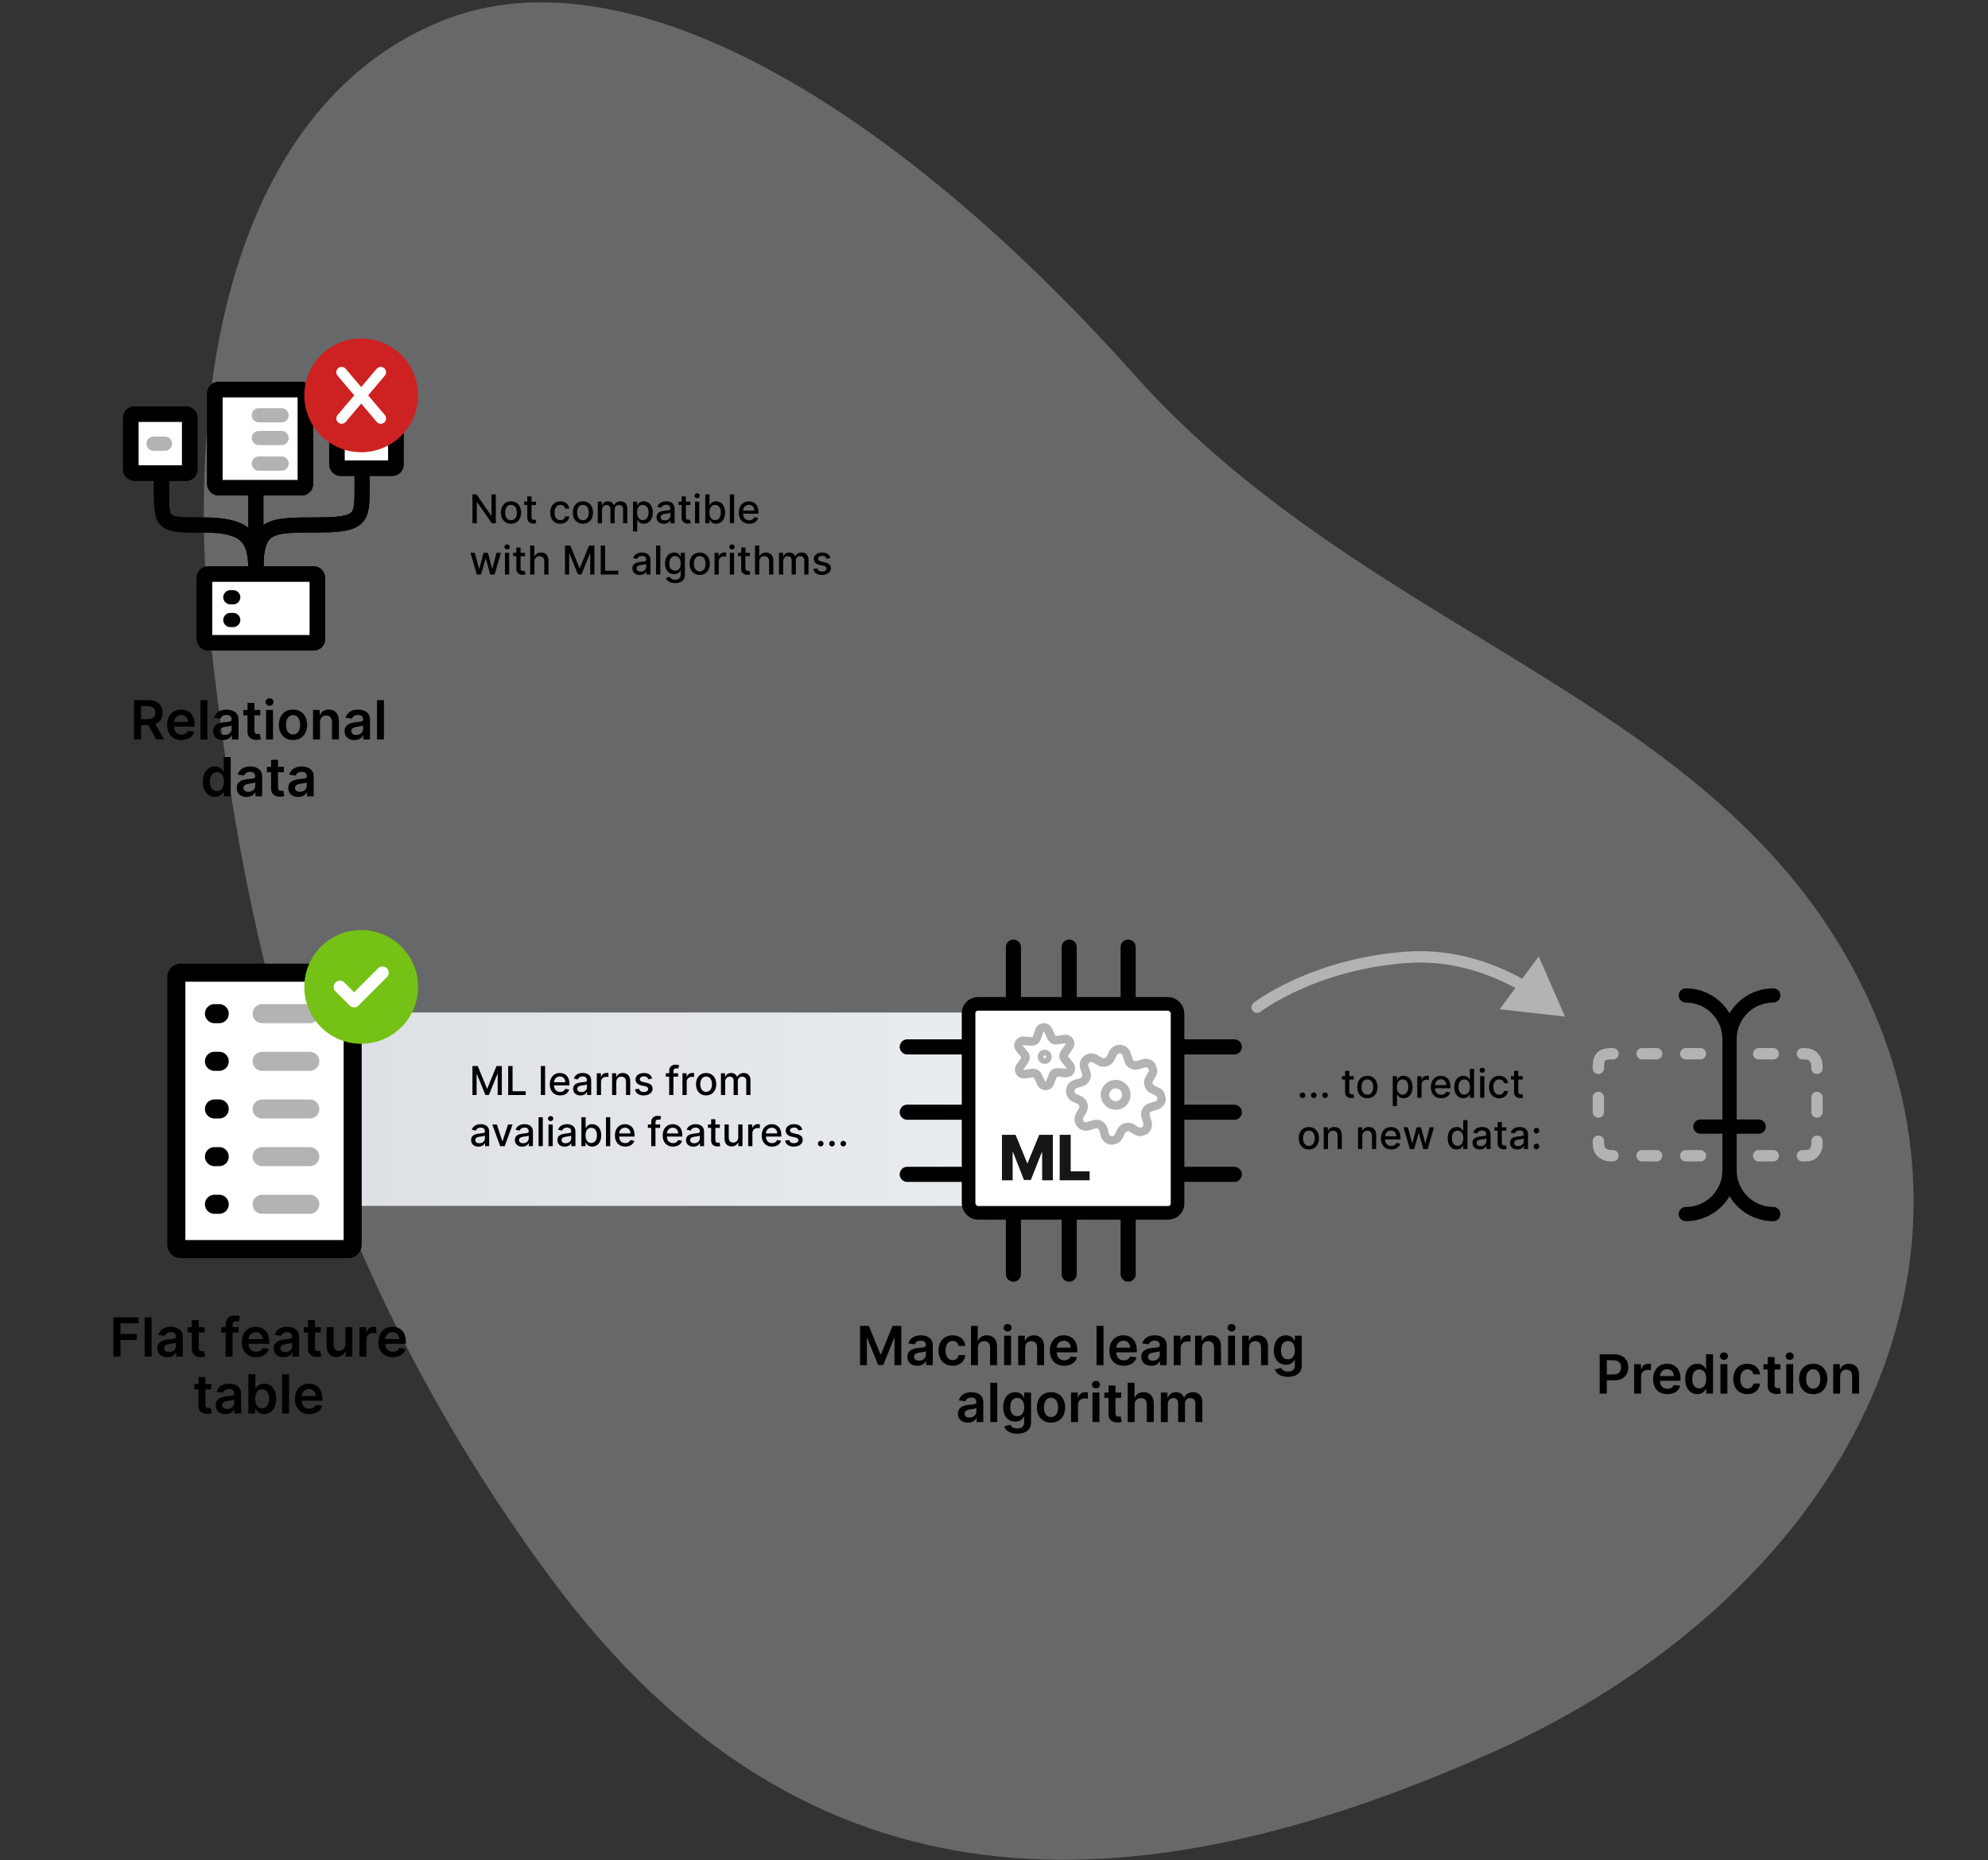 <svg width="699" height="654" viewBox="0 0 699 654" fill="none" xmlns="http://www.w3.org/2000/svg">
<rect x="0" y="0" width="699" height="654" fill="#333333" stroke="none"/>
<path d="M523.367 616.755C646.998 562.023 705.3 448.451 654.521 346.279C603.742 244.107 481.667 224.522 398.747 131.656C315.827 38.791 221.804 -19.069 155.82 7.174C89.836 33.417 61.668 119.013 74.812 231.982C84.216 312.808 103.49 433.329 193.889 555.202C284.289 677.075 399.735 671.486 523.367 616.755Z" fill="#E8EBF0" fill-opacity="0.29"/>
<rect x="83" y="356" width="276" height="68" fill="#E8EBF0"/>
<rect x="83" y="356" width="276" height="68" fill="url(#paint0_linear)" fill-opacity="0.05"/>
<path d="M39.853 476.999H42.356V471.129H48.098V469.031H42.356V465.279H48.705V463.181H39.853V476.999ZM53.321 463.181H50.878V476.999H53.321V463.181ZM58.814 477.208C60.44 477.208 61.412 476.446 61.857 475.575H61.938V476.999H64.286V470.063C64.286 467.324 62.053 466.5 60.076 466.5C57.897 466.5 56.224 467.472 55.684 469.361L57.964 469.685C58.207 468.977 58.895 468.369 60.09 468.369C61.223 468.369 61.844 468.95 61.844 469.968V470.009C61.844 470.711 61.108 470.744 59.28 470.94C57.269 471.156 55.346 471.756 55.346 474.091C55.346 476.129 56.837 477.208 58.814 477.208ZM59.449 475.413C58.43 475.413 57.701 474.948 57.701 474.051C57.701 473.113 58.517 472.721 59.611 472.566C60.252 472.478 61.533 472.316 61.851 472.06V473.281C61.851 474.435 60.919 475.413 59.449 475.413ZM71.917 466.635H69.873V464.152H67.43V466.635H65.96V468.525H67.43V474.287C67.417 476.237 68.834 477.195 70.669 477.141C71.364 477.12 71.843 476.986 72.106 476.898L71.695 474.988C71.56 475.022 71.283 475.083 70.98 475.083C70.365 475.083 69.873 474.867 69.873 473.882V468.525H71.917V466.635ZM83.922 466.635H81.77V465.819C81.77 465.009 82.107 464.557 83.018 464.557C83.403 464.557 83.727 464.645 83.929 464.706L84.421 462.816C84.104 462.709 83.409 462.533 82.566 462.533C80.765 462.533 79.327 463.565 79.327 465.657V466.635H77.796V468.525H79.327V476.999H81.77V468.525H83.922V466.635ZM90.034 477.201C92.449 477.201 94.109 476.021 94.541 474.219L92.26 473.963C91.929 474.84 91.12 475.299 90.067 475.299C88.488 475.299 87.443 474.26 87.422 472.485H94.642V471.736C94.642 468.1 92.456 466.5 89.905 466.5C86.936 466.5 85 468.68 85 471.878C85 475.13 86.909 477.201 90.034 477.201ZM87.429 470.839C87.503 469.516 88.482 468.403 89.939 468.403C91.342 468.403 92.287 469.429 92.3 470.839H87.429ZM99.69 477.208C101.316 477.208 102.288 476.446 102.733 475.575H102.814V476.999H105.162V470.063C105.162 467.324 102.929 466.5 100.952 466.5C98.773 466.5 97.099 467.472 96.56 469.361L98.84 469.685C99.083 468.977 99.771 468.369 100.966 468.369C102.099 468.369 102.72 468.95 102.72 469.968V470.009C102.72 470.711 101.984 470.744 100.156 470.94C98.145 471.156 96.222 471.756 96.222 474.091C96.222 476.129 97.713 477.208 99.69 477.208ZM100.325 475.413C99.306 475.413 98.577 474.948 98.577 474.051C98.577 473.113 99.394 472.721 100.487 472.566C101.127 472.478 102.409 472.316 102.727 472.06V473.281C102.727 474.435 101.795 475.413 100.325 475.413ZM112.793 466.635H110.749V464.152H108.306V466.635H106.836V468.525H108.306V474.287C108.293 476.237 109.71 477.195 111.545 477.141C112.24 477.12 112.719 476.986 112.982 476.898L112.571 474.988C112.436 475.022 112.159 475.083 111.855 475.083C111.241 475.083 110.749 474.867 110.749 473.882V468.525H112.793V466.635ZM121.441 472.64C121.441 474.219 120.315 475.002 119.235 475.002C118.061 475.002 117.278 474.172 117.278 472.856V466.635H114.836V473.234C114.836 475.724 116.253 477.134 118.291 477.134C119.842 477.134 120.935 476.318 121.408 475.157H121.516V476.999H123.884V466.635H121.441V472.64ZM126.396 476.999H128.838V470.906C128.838 469.591 129.83 468.66 131.173 468.66C131.584 468.66 132.097 468.734 132.306 468.801V466.554C132.083 466.514 131.699 466.487 131.429 466.487C130.241 466.487 129.25 467.162 128.872 468.363H128.764V466.635H126.396V476.999ZM138.09 477.201C140.506 477.201 142.165 476.021 142.597 474.219L140.317 473.963C139.986 474.84 139.176 475.299 138.124 475.299C136.545 475.299 135.499 474.26 135.479 472.485H142.698V471.736C142.698 468.1 140.512 466.5 137.962 466.5C134.993 466.5 133.057 468.68 133.057 471.878C133.057 475.13 134.966 477.201 138.09 477.201ZM135.486 470.839C135.56 469.516 136.538 468.403 137.996 468.403C139.399 468.403 140.344 469.429 140.357 470.839H135.486ZM74.274 486.635H72.229V484.152H69.787V486.635H68.316V488.525H69.787V494.287C69.773 496.237 71.19 497.195 73.026 497.141C73.721 497.12 74.2 496.986 74.463 496.898L74.051 494.988C73.916 495.022 73.64 495.083 73.336 495.083C72.722 495.083 72.229 494.867 72.229 493.882V488.525H74.274V486.635ZM79.299 497.208C80.925 497.208 81.896 496.446 82.342 495.575H82.423V496.999H84.771V490.063C84.771 487.324 82.537 486.5 80.561 486.5C78.381 486.5 76.708 487.472 76.168 489.361L78.449 489.685C78.692 488.977 79.38 488.369 80.574 488.369C81.707 488.369 82.328 488.95 82.328 489.968V490.009C82.328 490.711 81.593 490.744 79.764 490.94C77.754 491.156 75.831 491.756 75.831 494.091C75.831 496.129 77.322 497.208 79.299 497.208ZM79.933 495.413C78.914 495.413 78.186 494.948 78.186 494.051C78.186 493.113 79.002 492.721 80.095 492.566C80.736 492.478 82.018 492.316 82.335 492.06V493.281C82.335 494.435 81.404 495.413 79.933 495.413ZM87.335 496.999H89.737V495.366H89.878C90.263 496.122 91.066 497.181 92.847 497.181C95.29 497.181 97.118 495.245 97.118 491.831C97.118 488.376 95.236 486.5 92.84 486.5C91.012 486.5 90.249 487.6 89.878 488.349H89.777V483.181H87.335V496.999ZM89.73 491.817C89.73 489.807 90.594 488.504 92.166 488.504C93.792 488.504 94.628 489.888 94.628 491.817C94.628 493.76 93.778 495.177 92.166 495.177C90.607 495.177 89.73 493.828 89.73 491.817ZM101.637 483.181H99.194V496.999H101.637V483.181ZM108.737 497.201C111.152 497.201 112.812 496.021 113.244 494.219L110.963 493.963C110.633 494.84 109.823 495.299 108.77 495.299C107.191 495.299 106.146 494.26 106.125 492.485H113.345V491.736C113.345 488.1 111.159 486.5 108.608 486.5C105.64 486.5 103.703 488.68 103.703 491.878C103.703 495.13 105.613 497.201 108.737 497.201ZM106.132 490.839C106.206 489.516 107.185 488.403 108.642 488.403C110.046 488.403 110.99 489.429 111.004 490.839H106.132Z" fill="black"/>
<path d="M302.413 466.182V480H304.815V470.487H304.943L308.762 479.96H310.557L314.375 470.507H314.504V480H316.906V466.182H313.842L309.74 476.195H309.578L305.476 466.182H302.413ZM322.506 480.209C324.132 480.209 325.103 479.447 325.549 478.576H325.63V480H327.978V473.064C327.978 470.325 325.744 469.501 323.767 469.501C321.588 469.501 319.915 470.473 319.375 472.362L321.656 472.686C321.899 471.978 322.587 471.37 323.781 471.37C324.915 471.37 325.535 471.951 325.535 472.969V473.01C325.535 473.712 324.8 473.745 322.971 473.941C320.961 474.157 319.038 474.757 319.038 477.092C319.038 479.13 320.529 480.209 322.506 480.209ZM323.14 478.414C322.121 478.414 321.392 477.949 321.392 477.051C321.392 476.114 322.209 475.722 323.302 475.567C323.943 475.479 325.225 475.317 325.542 475.061V476.282C325.542 477.436 324.611 478.414 323.14 478.414ZM334.954 480.202C337.559 480.202 339.218 478.657 339.394 476.458H337.059C336.85 477.571 336.047 478.212 334.975 478.212C333.45 478.212 332.465 476.937 332.465 474.818C332.465 472.727 333.47 471.472 334.975 471.472C336.149 471.472 336.87 472.227 337.059 473.226H339.394C339.225 470.979 337.471 469.501 334.941 469.501C331.905 469.501 329.988 471.694 329.988 474.859C329.988 477.996 331.857 480.202 334.954 480.202ZM343.842 473.928C343.842 472.43 344.773 471.566 346.082 471.566C347.364 471.566 348.12 472.382 348.12 473.779V480H350.562V473.401C350.562 470.898 349.145 469.501 346.993 469.501C345.401 469.501 344.388 470.223 343.909 471.397H343.788V466.182H341.4V480H343.842V473.928ZM353.052 480H355.494V469.636H353.052V480ZM354.28 468.165C355.056 468.165 355.69 467.572 355.69 466.843C355.69 466.108 355.056 465.514 354.28 465.514C353.497 465.514 352.863 466.108 352.863 466.843C352.863 467.572 353.497 468.165 354.28 468.165ZM360.448 473.928C360.448 472.43 361.353 471.566 362.641 471.566C363.903 471.566 364.659 472.396 364.659 473.779V480H367.101V473.401C367.108 470.918 365.691 469.501 363.552 469.501C362 469.501 360.934 470.244 360.462 471.397H360.34V469.636H358.006V480H360.448V473.928ZM374.172 480.202C376.588 480.202 378.247 479.022 378.679 477.22L376.399 476.964C376.068 477.841 375.258 478.3 374.206 478.3C372.627 478.3 371.581 477.261 371.561 475.486H378.78V474.737C378.78 471.1 376.594 469.501 374.044 469.501C371.075 469.501 369.139 471.681 369.139 474.879C369.139 478.131 371.048 480.202 374.172 480.202ZM371.568 473.84C371.642 472.517 372.62 471.404 374.078 471.404C375.481 471.404 376.426 472.43 376.439 473.84H371.568ZM388.002 466.182H385.56V480H388.002V466.182ZM395.102 480.202C397.517 480.202 399.177 479.022 399.609 477.22L397.328 476.964C396.998 477.841 396.188 478.3 395.136 478.3C393.557 478.3 392.511 477.261 392.491 475.486H399.71V474.737C399.71 471.1 397.524 469.501 394.974 469.501C392.005 469.501 390.068 471.681 390.068 474.879C390.068 478.131 391.978 480.202 395.102 480.202ZM392.497 473.84C392.572 472.517 393.55 471.404 395.007 471.404C396.411 471.404 397.355 472.43 397.369 473.84H392.497ZM404.759 480.209C406.385 480.209 407.356 479.447 407.802 478.576H407.883V480H410.231V473.064C410.231 470.325 407.997 469.501 406.02 469.501C403.841 469.501 402.168 470.473 401.628 472.362L403.909 472.686C404.151 471.978 404.84 471.37 406.034 471.37C407.167 471.37 407.788 471.951 407.788 472.969V473.01C407.788 473.712 407.053 473.745 405.224 473.941C403.214 474.157 401.291 474.757 401.291 477.092C401.291 479.13 402.782 480.209 404.759 480.209ZM405.393 478.414C404.374 478.414 403.645 477.949 403.645 477.051C403.645 476.114 404.462 475.722 405.555 475.567C406.196 475.479 407.478 475.317 407.795 475.061V476.282C407.795 477.436 406.864 478.414 405.393 478.414ZM412.687 480H415.129V473.907C415.129 472.592 416.121 471.661 417.464 471.661C417.875 471.661 418.388 471.735 418.597 471.802V469.555C418.374 469.515 417.99 469.488 417.72 469.488C416.532 469.488 415.541 470.163 415.163 471.364H415.055V469.636H412.687V480ZM422.662 473.928C422.662 472.43 423.566 471.566 424.855 471.566C426.117 471.566 426.873 472.396 426.873 473.779V480H429.315V473.401C429.322 470.918 427.905 469.501 425.766 469.501C424.214 469.501 423.148 470.244 422.676 471.397H422.554V469.636H420.22V480H422.662V473.928ZM431.798 480H434.24V469.636H431.798V480ZM433.026 468.165C433.802 468.165 434.436 467.572 434.436 466.843C434.436 466.108 433.802 465.514 433.026 465.514C432.243 465.514 431.609 466.108 431.609 466.843C431.609 467.572 432.243 468.165 433.026 468.165ZM439.195 473.928C439.195 472.43 440.099 471.566 441.387 471.566C442.649 471.566 443.405 472.396 443.405 473.779V480H445.847V473.401C445.854 470.918 444.437 469.501 442.298 469.501C440.746 469.501 439.68 470.244 439.208 471.397H439.087V469.636H436.752V480H439.195V473.928ZM452.837 484.102C455.637 484.102 457.702 482.82 457.702 480.169V469.636H455.293V471.35H455.158C454.787 470.601 454.011 469.501 452.183 469.501C449.788 469.501 447.905 471.377 447.905 474.784C447.905 478.165 449.788 479.852 452.176 479.852C453.951 479.852 454.78 478.9 455.158 478.138H455.28V480.101C455.28 481.626 454.268 482.254 452.878 482.254C451.407 482.254 450.759 481.559 450.462 480.951L448.263 481.484C448.708 482.935 450.199 484.102 452.837 484.102ZM452.858 477.935C451.245 477.935 450.395 476.68 450.395 474.771C450.395 472.888 451.231 471.505 452.858 471.505C454.43 471.505 455.293 472.808 455.293 474.771C455.293 476.748 454.416 477.935 452.858 477.935ZM340.272 500.209C341.898 500.209 342.87 499.447 343.315 498.576H343.396V500H345.744V493.064C345.744 490.325 343.511 489.501 341.534 489.501C339.354 489.501 337.681 490.473 337.141 492.362L339.422 492.686C339.665 491.978 340.353 491.37 341.547 491.37C342.681 491.37 343.301 491.951 343.301 492.969V493.01C343.301 493.712 342.566 493.745 340.737 493.941C338.727 494.157 336.804 494.757 336.804 497.092C336.804 499.13 338.295 500.209 340.272 500.209ZM340.906 498.414C339.887 498.414 339.159 497.949 339.159 497.051C339.159 496.114 339.975 495.722 341.068 495.567C341.709 495.479 342.991 495.317 343.308 495.061V496.282C343.308 497.436 342.377 498.414 340.906 498.414ZM350.642 486.182H348.2V500H350.642V486.182ZM357.661 504.102C360.461 504.102 362.526 502.82 362.526 500.169V489.636H360.117V491.35H359.982C359.611 490.601 358.835 489.501 357.007 489.501C354.611 489.501 352.729 491.377 352.729 494.784C352.729 498.165 354.611 499.852 357 499.852C358.774 499.852 359.604 498.9 359.982 498.138H360.103V500.101C360.103 501.626 359.091 502.254 357.701 502.254C356.231 502.254 355.583 501.559 355.286 500.951L353.086 501.484C353.532 502.935 355.023 504.102 357.661 504.102ZM357.681 497.935C356.069 497.935 355.219 496.68 355.219 494.771C355.219 492.888 356.055 491.505 357.681 491.505C359.253 491.505 360.117 492.808 360.117 494.771C360.117 496.748 359.24 497.935 357.681 497.935ZM369.549 500.202C372.586 500.202 374.515 498.064 374.515 494.859C374.515 491.647 372.586 489.501 369.549 489.501C366.513 489.501 364.584 491.647 364.584 494.859C364.584 498.064 366.513 500.202 369.549 500.202ZM369.563 498.246C367.883 498.246 367.06 496.748 367.06 494.852C367.06 492.956 367.883 491.438 369.563 491.438C371.216 491.438 372.039 492.956 372.039 494.852C372.039 496.748 371.216 498.246 369.563 498.246ZM376.588 500H379.031V493.907C379.031 492.592 380.023 491.661 381.365 491.661C381.777 491.661 382.29 491.735 382.499 491.802V489.555C382.276 489.515 381.892 489.488 381.622 489.488C380.434 489.488 379.443 490.163 379.065 491.364H378.957V489.636H376.588V500ZM384.122 500H386.564V489.636H384.122V500ZM385.35 488.165C386.126 488.165 386.76 487.572 386.76 486.843C386.76 486.108 386.126 485.514 385.35 485.514C384.567 485.514 383.933 486.108 383.933 486.843C383.933 487.572 384.567 488.165 385.35 488.165ZM394.251 489.636H392.206V487.153H389.764V489.636H388.293V491.526H389.764V497.288C389.75 499.238 391.167 500.196 393.003 500.142C393.698 500.121 394.177 499.987 394.44 499.899L394.028 497.989C393.893 498.023 393.617 498.084 393.313 498.084C392.699 498.084 392.206 497.868 392.206 496.883V491.526H394.251V489.636ZM398.959 493.928C398.959 492.43 399.89 491.566 401.199 491.566C402.481 491.566 403.236 492.382 403.236 493.779V500H405.679V493.401C405.679 490.898 404.262 489.501 402.11 489.501C400.517 489.501 399.505 490.223 399.026 491.397H398.905V486.182H396.516V500H398.959V493.928ZM408.169 500H410.611V493.698C410.611 492.423 411.461 491.559 412.514 491.559C413.546 491.559 414.254 492.254 414.254 493.32V500H416.65V493.536C416.65 492.369 417.345 491.559 418.525 491.559C419.511 491.559 420.293 492.14 420.293 493.422V500H422.742V493.044C422.742 490.729 421.406 489.501 419.504 489.501C417.999 489.501 416.852 490.244 416.393 491.397H416.285C415.887 490.223 414.882 489.501 413.485 489.501C412.095 489.501 411.056 490.217 410.625 491.397H410.503V489.636H408.169V500Z" fill="black"/>
<path d="M562.466 490H564.969V485.331H567.614C570.805 485.331 572.519 483.415 572.519 480.756C572.519 478.118 570.826 476.182 567.648 476.182H562.466V490ZM564.969 483.273V478.273H567.263C569.139 478.273 569.969 479.286 569.969 480.756C569.969 482.227 569.139 483.273 567.277 483.273H564.969ZM574.586 490H577.028V483.907C577.028 482.592 578.02 481.661 579.363 481.661C579.774 481.661 580.287 481.735 580.496 481.802V479.555C580.273 479.515 579.889 479.488 579.619 479.488C578.431 479.488 577.44 480.163 577.062 481.364H576.954V479.636H574.586V490ZM586.28 490.202C588.696 490.202 590.355 489.022 590.787 487.22L588.507 486.964C588.176 487.841 587.366 488.3 586.314 488.3C584.735 488.3 583.689 487.261 583.669 485.486H590.888V484.737C590.888 481.1 588.702 479.501 586.152 479.501C583.183 479.501 581.247 481.681 581.247 484.879C581.247 488.131 583.156 490.202 586.28 490.202ZM583.676 483.84C583.75 482.517 584.728 481.404 586.186 481.404C587.589 481.404 588.534 482.43 588.547 483.84H583.676ZM596.801 490.182C598.582 490.182 599.385 489.123 599.769 488.367H599.918V490H602.32V476.182H599.871V481.35H599.769C599.398 480.601 598.636 479.501 596.807 479.501C594.412 479.501 592.53 481.377 592.53 484.832C592.53 488.246 594.358 490.182 596.801 490.182ZM597.482 488.178C595.869 488.178 595.019 486.761 595.019 484.818C595.019 482.888 595.856 481.505 597.482 481.505C599.054 481.505 599.918 482.808 599.918 484.818C599.918 486.829 599.041 488.178 597.482 488.178ZM604.922 490H607.365V479.636H604.922V490ZM606.15 478.165C606.926 478.165 607.561 477.572 607.561 476.843C607.561 476.108 606.926 475.514 606.15 475.514C605.368 475.514 604.734 476.108 604.734 476.843C604.734 477.572 605.368 478.165 606.15 478.165ZM614.397 490.202C617.002 490.202 618.661 488.657 618.837 486.458H616.502C616.293 487.571 615.49 488.212 614.417 488.212C612.893 488.212 611.907 486.937 611.907 484.818C611.907 482.727 612.913 481.472 614.417 481.472C615.591 481.472 616.313 482.227 616.502 483.226H618.837C618.668 480.979 616.914 479.501 614.384 479.501C611.347 479.501 609.431 481.694 609.431 484.859C609.431 487.996 611.3 490.202 614.397 490.202ZM626.017 479.636H623.973V477.153H621.531V479.636H620.06V481.526H621.531V487.288C621.517 489.238 622.934 490.196 624.769 490.142C625.464 490.121 625.943 489.987 626.206 489.899L625.795 487.989C625.66 488.023 625.383 488.084 625.08 488.084C624.466 488.084 623.973 487.868 623.973 486.883V481.526H626.017V479.636ZM628.06 490H630.503V479.636H628.06V490ZM629.288 478.165C630.064 478.165 630.698 477.572 630.698 476.843C630.698 476.108 630.064 475.514 629.288 475.514C628.505 475.514 627.871 476.108 627.871 476.843C627.871 477.572 628.505 478.165 629.288 478.165ZM637.535 490.202C640.571 490.202 642.501 488.064 642.501 484.859C642.501 481.647 640.571 479.501 637.535 479.501C634.499 479.501 632.569 481.647 632.569 484.859C632.569 488.064 634.499 490.202 637.535 490.202ZM637.548 488.246C635.868 488.246 635.045 486.748 635.045 484.852C635.045 482.956 635.868 481.438 637.548 481.438C639.201 481.438 640.025 482.956 640.025 484.852C640.025 486.748 639.201 488.246 637.548 488.246ZM647.016 483.928C647.016 482.43 647.92 481.566 649.209 481.566C650.471 481.566 651.227 482.396 651.227 483.779V490H653.669V483.401C653.676 480.918 652.259 479.501 650.12 479.501C648.568 479.501 647.502 480.244 647.03 481.397H646.908V479.636H644.574V490H647.016V483.928Z" fill="black"/>
<path d="M443.224 355.743C442.351 356.419 441.095 356.259 440.419 355.386C439.742 354.512 439.902 353.256 440.776 352.58L443.224 355.743ZM550.261 357.436L527.312 354.853L541.024 336.27L550.261 357.436ZM442 354.162C440.776 352.58 440.776 352.58 440.777 352.579C440.777 352.579 440.778 352.578 440.779 352.578C440.78 352.577 440.782 352.575 440.784 352.574C440.788 352.571 440.793 352.567 440.799 352.562C440.812 352.552 440.829 352.539 440.851 352.523C440.895 352.489 440.958 352.442 441.04 352.382C441.204 352.261 441.443 352.088 441.756 351.869C442.381 351.432 443.301 350.813 444.504 350.067C446.91 348.573 450.449 346.569 455.026 344.489C464.181 340.331 477.5 335.87 494.212 334.618L494.511 338.607C478.35 339.818 465.489 344.13 456.681 348.131C452.277 350.132 448.889 352.052 446.613 353.465C445.476 354.171 444.616 354.75 444.047 355.148C443.763 355.347 443.551 355.5 443.413 355.602C443.345 355.652 443.294 355.69 443.263 355.714C443.247 355.726 443.236 355.734 443.229 355.739C443.226 355.742 443.224 355.743 443.223 355.744C443.223 355.744 443.223 355.744 443.223 355.744C443.223 355.744 443.223 355.744 443.223 355.744C443.224 355.743 443.224 355.743 442 354.162ZM494.212 334.618C511.824 333.3 526.65 339.15 536.781 345.019L534.776 348.481C525.077 342.861 511.06 337.368 494.511 338.607L494.212 334.618Z" fill="#B3B3B3"/>
<rect x="124" y="439.189" width="62" height="97.189" rx="1.471" transform="rotate(-180 124 439.189)" fill="white" stroke="black" stroke-width="6.349"/>
<path d="M108.919 356.405H92.162" stroke="black" stroke-opacity="0.3" stroke-width="6.703" stroke-linecap="round"/>
<path d="M77.081 356.405H75.405" stroke="black" stroke-width="6.703" stroke-linecap="round"/>
<path d="M108.919 373.162H92.162" stroke="black" stroke-opacity="0.3" stroke-width="6.703" stroke-linecap="round"/>
<path d="M77.081 373.162H75.405" stroke="black" stroke-width="6.703" stroke-linecap="round"/>
<path d="M108.919 389.919H92.162" stroke="black" stroke-opacity="0.3" stroke-width="6.703" stroke-linecap="round"/>
<path d="M77.081 389.919H75.405" stroke="black" stroke-width="6.703" stroke-linecap="round"/>
<path d="M108.919 423.432H92.162" stroke="black" stroke-opacity="0.3" stroke-width="6.703" stroke-linecap="round"/>
<path d="M108.919 406.676H92.162" stroke="black" stroke-opacity="0.3" stroke-width="6.703" stroke-linecap="round"/>
<path d="M77.081 423.432H75.405" stroke="black" stroke-width="6.703" stroke-linecap="round"/>
<path d="M77.081 406.676H75.405" stroke="black" stroke-width="6.703" stroke-linecap="round"/>
<path d="M166.119 374.818V385H167.58V377.627H167.675L170.678 384.985H171.891L174.893 377.632H174.988V385H176.45V374.818H174.585L171.344 382.733H171.224L167.983 374.818H166.119ZM178.683 385H184.833V383.678H180.219V374.818H178.683V385ZM191.658 374.818H190.171V385H191.658V374.818ZM196.949 385.154C198.614 385.154 199.792 384.334 200.131 383.091L198.724 382.837C198.455 383.558 197.809 383.926 196.964 383.926C195.691 383.926 194.836 383.101 194.796 381.629H200.225V381.102C200.225 378.343 198.574 377.264 196.844 377.264C194.716 377.264 193.314 378.885 193.314 381.232C193.314 383.603 194.697 385.154 196.949 385.154ZM194.801 380.516C194.861 379.432 195.646 378.492 196.854 378.492C198.008 378.492 198.763 379.347 198.768 380.516H194.801ZM204.097 385.169C205.359 385.169 206.07 384.528 206.354 383.956H206.413V385H207.865V379.929C207.865 377.707 206.115 377.264 204.902 377.264C203.52 377.264 202.247 377.821 201.75 379.213L203.147 379.531C203.366 378.989 203.923 378.467 204.922 378.467C205.881 378.467 206.374 378.969 206.374 379.835V379.869C206.374 380.411 205.817 380.401 204.445 380.56C202.998 380.729 201.516 381.107 201.516 382.842C201.516 384.344 202.645 385.169 204.097 385.169ZM204.42 383.976C203.58 383.976 202.973 383.598 202.973 382.862C202.973 382.067 203.679 381.783 204.539 381.669C205.021 381.604 206.165 381.475 206.379 381.261V382.246C206.379 383.151 205.658 383.976 204.42 383.976ZM209.845 385H211.331V380.337C211.331 379.337 212.102 378.616 213.156 378.616C213.464 378.616 213.812 378.671 213.932 378.706V377.284C213.782 377.264 213.489 377.249 213.3 377.249C212.405 377.249 211.64 377.756 211.361 378.577H211.282V377.364H209.845V385ZM216.705 380.466C216.705 379.248 217.45 378.552 218.484 378.552C219.494 378.552 220.105 379.213 220.105 380.322V385H221.592V380.143C221.592 378.254 220.553 377.264 218.991 377.264C217.843 377.264 217.092 377.796 216.739 378.607H216.645V377.364H215.218V385H216.705V380.466ZM229.308 379.228C228.999 378.04 228.07 377.264 226.419 377.264C224.694 377.264 223.471 378.174 223.471 379.526C223.471 380.61 224.127 381.331 225.559 381.649L226.852 381.933C227.587 382.097 227.93 382.425 227.93 382.902C227.93 383.494 227.299 383.956 226.325 383.956C225.435 383.956 224.863 383.573 224.684 382.822L223.247 383.041C223.496 384.393 224.619 385.154 226.335 385.154C228.179 385.154 229.457 384.175 229.457 382.793C229.457 381.714 228.771 381.048 227.369 380.724L226.156 380.446C225.315 380.247 224.952 379.964 224.957 379.447C224.952 378.86 225.589 378.442 226.434 378.442C227.359 378.442 227.786 378.955 227.96 379.467L229.308 379.228ZM238.43 377.364H236.785V376.678C236.785 376.001 237.063 375.634 237.789 375.634C238.097 375.634 238.316 375.703 238.455 375.748L238.803 374.545C238.594 374.465 238.162 374.341 237.56 374.341C236.352 374.341 235.293 375.047 235.293 376.479V377.364H234.115V378.557H235.293V385H236.785V378.557H238.43V377.364ZM239.964 385H241.451V380.337C241.451 379.337 242.221 378.616 243.275 378.616C243.583 378.616 243.931 378.671 244.051 378.706V377.284C243.902 377.264 243.608 377.249 243.419 377.249C242.525 377.249 241.759 377.756 241.48 378.577H241.401V377.364H239.964V385ZM248.28 385.154C250.433 385.154 251.84 383.578 251.84 381.217C251.84 378.84 250.433 377.264 248.28 377.264C246.128 377.264 244.721 378.84 244.721 381.217C244.721 383.578 246.128 385.154 248.28 385.154ZM248.285 383.906C246.878 383.906 246.222 382.678 246.222 381.212C246.222 379.75 246.878 378.507 248.285 378.507C249.682 378.507 250.339 379.75 250.339 381.212C250.339 382.678 249.682 383.906 248.285 383.906ZM253.499 385H254.986V380.292C254.986 379.263 255.707 378.547 256.552 378.547C257.377 378.547 257.949 379.094 257.949 379.924V385H259.43V380.133C259.43 379.213 259.992 378.547 260.962 378.547C261.747 378.547 262.393 378.984 262.393 380.018V385H263.88V379.879C263.88 378.134 262.906 377.264 261.523 377.264C260.425 377.264 259.599 377.791 259.232 378.607H259.152C258.819 377.771 258.118 377.264 257.099 377.264C256.089 377.264 255.339 377.766 255.021 378.607H254.926V377.364H253.499V385ZM168.222 403.169C169.484 403.169 170.195 402.528 170.479 401.956H170.538V403H171.99V397.929C171.99 395.707 170.24 395.264 169.027 395.264C167.645 395.264 166.372 395.821 165.875 397.213L167.272 397.531C167.491 396.989 168.048 396.467 169.047 396.467C170.006 396.467 170.499 396.969 170.499 397.835V397.869C170.499 398.411 169.942 398.401 168.57 398.56C167.123 398.729 165.641 399.107 165.641 400.842C165.641 402.344 166.77 403.169 168.222 403.169ZM168.545 401.976C167.705 401.976 167.098 401.598 167.098 400.862C167.098 400.067 167.804 399.783 168.664 399.669C169.146 399.604 170.29 399.475 170.504 399.261V400.246C170.504 401.151 169.783 401.976 168.545 401.976ZM180.229 395.364H178.633L176.704 401.24H176.625L174.691 395.364H173.095L175.869 403H177.46L180.229 395.364ZM183.616 403.169C184.879 403.169 185.59 402.528 185.873 401.956H185.933V403H187.385V397.929C187.385 395.707 185.635 395.264 184.422 395.264C183.039 395.264 181.767 395.821 181.27 397.213L182.667 397.531C182.885 396.989 183.442 396.467 184.441 396.467C185.401 396.467 185.893 396.969 185.893 397.835V397.869C185.893 398.411 185.336 398.401 183.964 398.56C182.517 398.729 181.036 399.107 181.036 400.842C181.036 402.344 182.164 403.169 183.616 403.169ZM183.939 401.976C183.099 401.976 182.493 401.598 182.493 400.862C182.493 400.067 183.199 399.783 184.059 399.669C184.541 399.604 185.684 399.475 185.898 399.261V400.246C185.898 401.151 185.177 401.976 183.939 401.976ZM190.851 392.818H189.365V403H190.851V392.818ZM192.851 403H194.337V395.364H192.851V403ZM193.602 394.185C194.114 394.185 194.541 393.788 194.541 393.3C194.541 392.813 194.114 392.411 193.602 392.411C193.085 392.411 192.662 392.813 192.662 393.3C192.662 393.788 193.085 394.185 193.602 394.185ZM198.559 403.169C199.822 403.169 200.533 402.528 200.817 401.956H200.876V403H202.328V397.929C202.328 395.707 200.578 395.264 199.365 395.264C197.983 395.264 196.71 395.821 196.213 397.213L197.61 397.531C197.829 396.989 198.385 396.467 199.385 396.467C200.344 396.467 200.836 396.969 200.836 397.835V397.869C200.836 398.411 200.28 398.401 198.907 398.56C197.461 398.729 195.979 399.107 195.979 400.842C195.979 402.344 197.108 403.169 198.559 403.169ZM198.883 401.976C198.042 401.976 197.436 401.598 197.436 400.862C197.436 400.067 198.142 399.783 199.002 399.669C199.484 399.604 200.628 399.475 200.841 399.261V400.246C200.841 401.151 200.121 401.976 198.883 401.976ZM204.427 403H205.879V401.812H206.003C206.272 402.299 206.819 403.149 208.211 403.149C210.06 403.149 211.402 401.668 211.402 399.197C211.402 396.721 210.04 395.264 208.196 395.264C206.779 395.264 206.267 396.129 206.003 396.602H205.914V392.818H204.427V403ZM205.884 399.182C205.884 397.586 206.58 396.527 207.877 396.527C209.225 396.527 209.901 397.665 209.901 399.182C209.901 400.713 209.205 401.881 207.877 401.881C206.6 401.881 205.884 400.788 205.884 399.182ZM214.558 392.818H213.072V403H214.558V392.818ZM219.849 403.154C221.515 403.154 222.693 402.334 223.031 401.091L221.624 400.837C221.355 401.558 220.709 401.926 219.864 401.926C218.591 401.926 217.736 401.101 217.696 399.629H223.125V399.102C223.125 396.343 221.475 395.264 219.745 395.264C217.617 395.264 216.215 396.885 216.215 399.232C216.215 401.603 217.597 403.154 219.849 403.154ZM217.701 398.516C217.761 397.432 218.547 396.492 219.755 396.492C220.908 396.492 221.664 397.347 221.669 398.516H217.701ZM232.114 395.364H230.468V394.678C230.468 394.001 230.747 393.634 231.473 393.634C231.781 393.634 232 393.703 232.139 393.748L232.487 392.545C232.278 392.465 231.846 392.341 231.244 392.341C230.036 392.341 228.977 393.047 228.977 394.479V395.364H227.799V396.557H228.977V403H230.468V396.557H232.114V395.364ZM236.638 403.154C238.304 403.154 239.482 402.334 239.82 401.091L238.413 400.837C238.145 401.558 237.498 401.926 236.653 401.926C235.38 401.926 234.525 401.101 234.485 399.629H239.914V399.102C239.914 396.343 238.264 395.264 236.534 395.264C234.406 395.264 233.004 396.885 233.004 399.232C233.004 401.603 234.386 403.154 236.638 403.154ZM234.49 398.516C234.55 397.432 235.336 396.492 236.544 396.492C237.697 396.492 238.453 397.347 238.458 398.516H234.49ZM243.786 403.169C245.049 403.169 245.76 402.528 246.043 401.956H246.103V403H247.555V397.929C247.555 395.707 245.805 395.264 244.591 395.264C243.209 395.264 241.937 395.821 241.439 397.213L242.836 397.531C243.055 396.989 243.612 396.467 244.611 396.467C245.571 396.467 246.063 396.969 246.063 397.835V397.869C246.063 398.411 245.506 398.401 244.134 398.56C242.687 398.729 241.206 399.107 241.206 400.842C241.206 402.344 242.334 403.169 243.786 403.169ZM244.109 401.976C243.269 401.976 242.662 401.598 242.662 400.862C242.662 400.067 243.368 399.783 244.229 399.669C244.711 399.604 245.854 399.475 246.068 399.261V400.246C246.068 401.151 245.347 401.976 244.109 401.976ZM253.099 395.364H251.533V393.534H250.047V395.364H248.928V396.557H250.047V401.066C250.042 402.453 251.1 403.124 252.274 403.099C252.746 403.094 253.064 403.005 253.238 402.94L252.97 401.712C252.87 401.732 252.686 401.777 252.448 401.777C251.966 401.777 251.533 401.618 251.533 400.758V396.557H253.099V395.364ZM259.581 399.833C259.586 401.131 258.621 401.747 257.786 401.747C256.866 401.747 256.23 401.081 256.23 400.042V395.364H254.743V400.221C254.743 402.115 255.782 403.099 257.249 403.099C258.398 403.099 259.178 402.493 259.531 401.678H259.611V403H261.072V395.364H259.581V399.833ZM263.07 403H264.556V398.337C264.556 397.337 265.327 396.616 266.381 396.616C266.689 396.616 267.037 396.671 267.156 396.706V395.284C267.007 395.264 266.714 395.249 266.525 395.249C265.63 395.249 264.864 395.756 264.586 396.577H264.506V395.364H263.07V403ZM271.46 403.154C273.126 403.154 274.304 402.334 274.642 401.091L273.235 400.837C272.967 401.558 272.32 401.926 271.475 401.926C270.203 401.926 269.347 401.101 269.308 399.629H274.737V399.102C274.737 396.343 273.086 395.264 271.356 395.264C269.228 395.264 267.826 396.885 267.826 399.232C267.826 401.603 269.208 403.154 271.46 403.154ZM269.313 398.516C269.372 397.432 270.158 396.492 271.366 396.492C272.519 396.492 273.275 397.347 273.28 398.516H269.313ZM282.108 397.228C281.8 396.04 280.87 395.264 279.22 395.264C277.495 395.264 276.272 396.174 276.272 397.526C276.272 398.61 276.928 399.331 278.36 399.649L279.652 399.933C280.388 400.097 280.731 400.425 280.731 400.902C280.731 401.494 280.1 401.956 279.125 401.956C278.235 401.956 277.664 401.573 277.485 400.822L276.048 401.041C276.297 402.393 277.42 403.154 279.135 403.154C280.98 403.154 282.257 402.175 282.257 400.793C282.257 399.714 281.571 399.048 280.169 398.724L278.956 398.446C278.116 398.247 277.753 397.964 277.758 397.447C277.753 396.86 278.39 396.442 279.235 396.442C280.159 396.442 280.587 396.955 280.761 397.467L282.108 397.228ZM288.576 403.094C289.118 403.094 289.571 402.652 289.571 402.1C289.571 401.558 289.118 401.111 288.576 401.111C288.029 401.111 287.582 401.558 287.582 402.1C287.582 402.652 288.029 403.094 288.576 403.094ZM292.541 403.094C293.083 403.094 293.536 402.652 293.536 402.1C293.536 401.558 293.083 401.111 292.541 401.111C291.994 401.111 291.547 401.558 291.547 402.1C291.547 402.652 291.994 403.094 292.541 403.094ZM296.506 403.094C297.048 403.094 297.5 402.652 297.5 402.1C297.5 401.558 297.048 401.111 296.506 401.111C295.959 401.111 295.512 401.558 295.512 402.1C295.512 402.652 295.959 403.094 296.506 403.094Z" fill="black"/>
<path d="M174.337 173.818H172.815V181.295H172.721L167.54 173.818H166.119V184H167.655V176.533H167.749L172.925 184H174.337V173.818ZM179.675 184.154C181.828 184.154 183.235 182.578 183.235 180.217C183.235 177.84 181.828 176.264 179.675 176.264C177.522 176.264 176.115 177.84 176.115 180.217C176.115 182.578 177.522 184.154 179.675 184.154ZM179.68 182.906C178.273 182.906 177.617 181.678 177.617 180.212C177.617 178.75 178.273 177.507 179.68 177.507C181.077 177.507 181.733 178.75 181.733 180.212C181.733 181.678 181.077 182.906 179.68 182.906ZM188.458 176.364H186.892V174.534H185.406V176.364H184.287V177.557H185.406V182.066C185.401 183.453 186.46 184.124 187.633 184.099C188.105 184.094 188.424 184.005 188.598 183.94L188.329 182.712C188.23 182.732 188.046 182.777 187.807 182.777C187.325 182.777 186.892 182.618 186.892 181.758V177.557H188.458V176.364ZM197.025 184.154C198.829 184.154 199.998 183.07 200.162 181.584H198.715C198.526 182.409 197.885 182.896 197.034 182.896C195.777 182.896 194.966 181.847 194.966 180.182C194.966 178.546 195.792 177.517 197.034 177.517C197.979 177.517 198.556 178.114 198.715 178.83H200.162C200.002 177.288 198.745 176.264 197.01 176.264C194.857 176.264 193.465 177.885 193.465 180.217C193.465 182.518 194.807 184.154 197.025 184.154ZM204.968 184.154C207.121 184.154 208.528 182.578 208.528 180.217C208.528 177.84 207.121 176.264 204.968 176.264C202.815 176.264 201.408 177.84 201.408 180.217C201.408 182.578 202.815 184.154 204.968 184.154ZM204.973 182.906C203.566 182.906 202.91 181.678 202.91 180.212C202.91 178.75 203.566 177.507 204.973 177.507C206.37 177.507 207.026 178.75 207.026 180.212C207.026 181.678 206.37 182.906 204.973 182.906ZM210.187 184H211.673V179.292C211.673 178.263 212.394 177.547 213.239 177.547C214.065 177.547 214.636 178.094 214.636 178.924V184H216.118V179.133C216.118 178.213 216.68 177.547 217.649 177.547C218.435 177.547 219.081 177.984 219.081 179.018V184H220.567V178.879C220.567 177.134 219.593 176.264 218.211 176.264C217.112 176.264 216.287 176.791 215.919 177.607H215.839C215.506 176.771 214.805 176.264 213.786 176.264C212.777 176.264 212.026 176.766 211.708 177.607H211.614V176.364H210.187V184ZM222.56 186.864H224.046V182.812H224.136C224.404 183.299 224.951 184.149 226.343 184.149C228.193 184.149 229.535 182.668 229.535 180.197C229.535 177.721 228.173 176.264 226.328 176.264C224.911 176.264 224.399 177.129 224.136 177.602H224.012V176.364H222.56V186.864ZM224.017 180.182C224.017 178.586 224.713 177.527 226.01 177.527C227.357 177.527 228.034 178.665 228.034 180.182C228.034 181.713 227.338 182.881 226.01 182.881C224.732 182.881 224.017 181.788 224.017 180.182ZM233.423 184.169C234.686 184.169 235.396 183.528 235.68 182.956H235.74V184H237.191V178.929C237.191 176.707 235.441 176.264 234.228 176.264C232.846 176.264 231.573 176.821 231.076 178.213L232.473 178.531C232.692 177.989 233.249 177.467 234.248 177.467C235.208 177.467 235.7 177.969 235.7 178.835V178.869C235.7 179.411 235.143 179.401 233.771 179.56C232.324 179.729 230.843 180.107 230.843 181.842C230.843 183.344 231.971 184.169 233.423 184.169ZM233.746 182.976C232.906 182.976 232.299 182.598 232.299 181.862C232.299 181.067 233.005 180.783 233.865 180.669C234.347 180.604 235.491 180.475 235.705 180.261V181.246C235.705 182.151 234.984 182.976 233.746 182.976ZM242.736 176.364H241.17V174.534H239.683V176.364H238.565V177.557H239.683V182.066C239.678 183.453 240.737 184.124 241.911 184.099C242.383 184.094 242.701 184.005 242.875 183.94L242.607 182.712C242.507 182.732 242.323 182.777 242.085 182.777C241.602 182.777 241.17 182.618 241.17 181.758V177.557H242.736V176.364ZM244.38 184H245.867V176.364H244.38V184ZM245.131 175.185C245.643 175.185 246.07 174.788 246.07 174.3C246.07 173.813 245.643 173.411 245.131 173.411C244.614 173.411 244.191 173.813 244.191 174.3C244.191 174.788 244.614 175.185 245.131 175.185ZM247.986 184H249.438V182.812H249.562C249.83 183.299 250.377 184.149 251.769 184.149C253.619 184.149 254.961 182.668 254.961 180.197C254.961 177.721 253.599 176.264 251.754 176.264C250.337 176.264 249.825 177.129 249.562 177.602H249.472V173.818H247.986V184ZM249.442 180.182C249.442 178.586 250.138 177.527 251.436 177.527C252.783 177.527 253.46 178.665 253.46 180.182C253.46 181.713 252.763 182.881 251.436 182.881C250.158 182.881 249.442 181.788 249.442 180.182ZM258.117 173.818H256.63V184H258.117V173.818ZM263.408 184.154C265.073 184.154 266.251 183.334 266.589 182.091L265.183 181.837C264.914 182.558 264.268 182.926 263.423 182.926C262.15 182.926 261.295 182.101 261.255 180.629H266.684V180.102C266.684 177.343 265.033 176.264 263.303 176.264C261.175 176.264 259.773 177.885 259.773 180.232C259.773 182.603 261.156 184.154 263.408 184.154ZM261.26 179.516C261.32 178.432 262.105 177.492 263.313 177.492C264.467 177.492 265.222 178.347 265.227 179.516H261.26ZM167.655 202H169.166L170.717 196.487H170.832L172.383 202H173.899L176.141 194.364H174.605L173.119 199.947H173.044L171.553 194.364H170.016L168.515 199.972H168.44L166.944 194.364H165.408L167.655 202ZM177.552 202H179.039V194.364H177.552V202ZM178.303 193.185C178.815 193.185 179.242 192.788 179.242 192.3C179.242 191.813 178.815 191.411 178.303 191.411C177.786 191.411 177.363 191.813 177.363 192.3C177.363 192.788 177.786 193.185 178.303 193.185ZM184.603 194.364H183.037V192.534H181.55V194.364H180.432V195.557H181.55V200.066C181.545 201.453 182.604 202.124 183.778 202.099C184.25 202.094 184.568 202.005 184.742 201.94L184.474 200.712C184.374 200.732 184.19 200.777 183.952 200.777C183.469 200.777 183.037 200.618 183.037 199.758V195.557H184.603V194.364ZM187.898 197.466C187.898 196.248 188.669 195.552 189.727 195.552C190.752 195.552 191.363 196.203 191.363 197.322V202H192.85V197.143C192.85 195.239 191.806 194.264 190.235 194.264C189.046 194.264 188.33 194.781 187.972 195.607H187.878V191.818H186.411V202H187.898V197.466ZM198.658 191.818V202H200.119V194.627H200.214L203.217 201.985H204.43L207.433 194.632H207.527V202H208.989V191.818H207.124L203.883 199.733H203.763L200.522 191.818H198.658ZM211.222 202H217.372V200.678H212.758V191.818H211.222V202ZM224.933 202.169C226.195 202.169 226.906 201.528 227.19 200.956H227.249V202H228.701V196.929C228.701 194.707 226.951 194.264 225.738 194.264C224.356 194.264 223.083 194.821 222.586 196.213L223.983 196.531C224.202 195.989 224.759 195.467 225.758 195.467C226.717 195.467 227.21 195.969 227.21 196.835V196.869C227.21 197.411 226.653 197.401 225.281 197.56C223.834 197.729 222.352 198.107 222.352 199.842C222.352 201.344 223.481 202.169 224.933 202.169ZM225.256 200.976C224.415 200.976 223.809 200.598 223.809 199.862C223.809 199.067 224.515 198.783 225.375 198.669C225.857 198.604 227.001 198.475 227.214 198.261V199.246C227.214 200.151 226.494 200.976 225.256 200.976ZM232.167 191.818H230.681V202H232.167V191.818ZM237.369 205.023C239.313 205.023 240.814 204.133 240.814 202.169V194.364H239.358V195.602H239.248C238.985 195.129 238.458 194.264 237.036 194.264C235.191 194.264 233.834 195.721 233.834 198.152C233.834 200.588 235.221 201.886 237.026 201.886C238.428 201.886 238.97 201.095 239.238 200.608H239.333V202.109C239.333 203.308 238.512 203.825 237.384 203.825C236.146 203.825 235.664 203.203 235.4 202.766L234.123 203.293C234.525 204.227 235.544 205.023 237.369 205.023ZM237.354 200.653C236.027 200.653 235.336 199.634 235.336 198.132C235.336 196.665 236.012 195.527 237.354 195.527C238.652 195.527 239.348 196.586 239.348 198.132C239.348 199.708 238.637 200.653 237.354 200.653ZM246.025 202.154C248.177 202.154 249.584 200.578 249.584 198.217C249.584 195.84 248.177 194.264 246.025 194.264C243.872 194.264 242.465 195.84 242.465 198.217C242.465 200.578 243.872 202.154 246.025 202.154ZM246.029 200.906C244.623 200.906 243.966 199.678 243.966 198.212C243.966 196.75 244.623 195.507 246.029 195.507C247.426 195.507 248.083 196.75 248.083 198.212C248.083 199.678 247.426 200.906 246.029 200.906ZM251.243 202H252.73V197.337C252.73 196.337 253.501 195.616 254.555 195.616C254.863 195.616 255.211 195.671 255.33 195.706V194.284C255.181 194.264 254.888 194.249 254.699 194.249C253.804 194.249 253.038 194.756 252.76 195.577H252.68V194.364H251.243V202ZM256.616 202H258.103V194.364H256.616V202ZM257.367 193.185C257.879 193.185 258.307 192.788 258.307 192.3C258.307 191.813 257.879 191.411 257.367 191.411C256.85 191.411 256.428 191.813 256.428 192.3C256.428 192.788 256.85 193.185 257.367 193.185ZM263.667 194.364H262.101V192.534H260.615V194.364H259.496V195.557H260.615V200.066C260.61 201.453 261.669 202.124 262.842 202.099C263.314 202.094 263.633 202.005 263.807 201.94L263.538 200.712C263.439 200.732 263.255 200.777 263.016 200.777C262.534 200.777 262.101 200.618 262.101 199.758V195.557H263.667V194.364ZM266.962 197.466C266.962 196.248 267.733 195.552 268.792 195.552C269.816 195.552 270.428 196.203 270.428 197.322V202H271.914V197.143C271.914 195.239 270.87 194.264 269.299 194.264C268.111 194.264 267.395 194.781 267.037 195.607H266.942V191.818H265.476V202H266.962V197.466ZM273.898 202H275.384V197.292C275.384 196.263 276.105 195.547 276.95 195.547C277.776 195.547 278.347 196.094 278.347 196.924V202H279.829V197.133C279.829 196.213 280.391 195.547 281.36 195.547C282.146 195.547 282.792 195.984 282.792 197.018V202H284.278V196.879C284.278 195.134 283.304 194.264 281.922 194.264C280.823 194.264 279.998 194.791 279.63 195.607H279.55C279.217 194.771 278.516 194.264 277.497 194.264C276.488 194.264 275.737 194.766 275.419 195.607H275.325V194.364H273.898V202ZM291.993 196.228C291.685 195.04 290.755 194.264 289.105 194.264C287.379 194.264 286.156 195.174 286.156 196.526C286.156 197.61 286.813 198.331 288.244 198.649L289.537 198.933C290.273 199.097 290.616 199.425 290.616 199.902C290.616 200.494 289.985 200.956 289.01 200.956C288.12 200.956 287.548 200.573 287.369 199.822L285.933 200.041C286.181 201.393 287.305 202.154 289.02 202.154C290.865 202.154 292.142 201.175 292.142 199.793C292.142 198.714 291.456 198.048 290.054 197.724L288.841 197.446C288.001 197.247 287.638 196.964 287.643 196.447C287.638 195.86 288.274 195.442 289.119 195.442C290.044 195.442 290.472 195.955 290.646 196.467L291.993 196.228Z" fill="black"/>
<path d="M457.979 386.094C458.521 386.094 458.973 385.652 458.973 385.1C458.973 384.558 458.521 384.111 457.979 384.111C457.432 384.111 456.984 384.558 456.984 385.1C456.984 385.652 457.432 386.094 457.979 386.094ZM461.944 386.094C462.485 386.094 462.938 385.652 462.938 385.1C462.938 384.558 462.485 384.111 461.944 384.111C461.397 384.111 460.949 384.558 460.949 385.1C460.949 385.652 461.397 386.094 461.944 386.094ZM465.908 386.094C466.45 386.094 466.903 385.652 466.903 385.1C466.903 384.558 466.45 384.111 465.908 384.111C465.362 384.111 464.914 384.558 464.914 385.1C464.914 385.652 465.362 386.094 465.908 386.094ZM475.999 378.364H474.433V376.534H472.947V378.364H471.828V379.557H472.947V384.066C472.942 385.453 474.001 386.124 475.174 386.099C475.646 386.094 475.965 386.005 476.139 385.94L475.87 384.712C475.771 384.732 475.587 384.777 475.348 384.777C474.866 384.777 474.433 384.618 474.433 383.758V379.557H475.999V378.364ZM480.778 386.154C482.931 386.154 484.338 384.578 484.338 382.217C484.338 379.84 482.931 378.264 480.778 378.264C478.626 378.264 477.219 379.84 477.219 382.217C477.219 384.578 478.626 386.154 480.778 386.154ZM480.783 384.906C479.376 384.906 478.72 383.678 478.72 382.212C478.72 380.75 479.376 379.507 480.783 379.507C482.18 379.507 482.837 380.75 482.837 382.212C482.837 383.678 482.18 384.906 480.783 384.906ZM489.702 388.864H491.189V384.812H491.278C491.547 385.299 492.094 386.149 493.486 386.149C495.335 386.149 496.678 384.668 496.678 382.197C496.678 379.721 495.315 378.264 493.471 378.264C492.054 378.264 491.542 379.129 491.278 379.602H491.154V378.364H489.702V388.864ZM491.159 382.182C491.159 380.586 491.855 379.527 493.153 379.527C494.5 379.527 495.176 380.665 495.176 382.182C495.176 383.713 494.48 384.881 493.153 384.881C491.875 384.881 491.159 383.788 491.159 382.182ZM498.343 386H499.83V381.337C499.83 380.337 500.6 379.616 501.654 379.616C501.962 379.616 502.31 379.671 502.43 379.706V378.284C502.281 378.264 501.987 378.249 501.798 378.249C500.903 378.249 500.138 378.756 499.859 379.577H499.78V378.364H498.343V386ZM506.734 386.154C508.399 386.154 509.578 385.334 509.916 384.091L508.509 383.837C508.24 384.558 507.594 384.926 506.749 384.926C505.476 384.926 504.621 384.101 504.581 382.629H510.01V382.102C510.01 379.343 508.36 378.264 506.629 378.264C504.502 378.264 503.1 379.885 503.1 382.232C503.1 384.603 504.482 386.154 506.734 386.154ZM504.586 381.516C504.646 380.432 505.431 379.492 506.639 379.492C507.793 379.492 508.548 380.347 508.553 381.516H504.586ZM514.518 386.149C515.91 386.149 516.457 385.299 516.725 384.812H516.85V386H518.301V375.818H516.815V379.602H516.725C516.457 379.129 515.95 378.264 514.528 378.264C512.684 378.264 511.326 379.721 511.326 382.197C511.326 384.668 512.664 386.149 514.518 386.149ZM514.846 384.881C513.519 384.881 512.828 383.713 512.828 382.182C512.828 380.665 513.504 379.527 514.846 379.527C516.144 379.527 516.84 380.586 516.84 382.182C516.84 383.788 516.129 384.881 514.846 384.881ZM520.423 386H521.91V378.364H520.423V386ZM521.174 377.185C521.686 377.185 522.113 376.788 522.113 376.3C522.113 375.813 521.686 375.411 521.174 375.411C520.657 375.411 520.234 375.813 520.234 376.3C520.234 376.788 520.657 377.185 521.174 377.185ZM527.126 386.154C528.931 386.154 530.099 385.07 530.263 383.584H528.816C528.627 384.409 527.986 384.896 527.136 384.896C525.878 384.896 525.068 383.847 525.068 382.182C525.068 380.546 525.893 379.517 527.136 379.517C528.081 379.517 528.657 380.114 528.816 380.83H530.263C530.104 379.288 528.846 378.264 527.111 378.264C524.958 378.264 523.566 379.885 523.566 382.217C523.566 384.518 524.909 386.154 527.126 386.154ZM535.417 378.364H533.851V376.534H532.365V378.364H531.246V379.557H532.365V384.066C532.36 385.453 533.419 386.124 534.592 386.099C535.064 386.094 535.383 386.005 535.557 385.94L535.288 384.712C535.189 384.732 535.005 384.777 534.766 384.777C534.284 384.777 533.851 384.618 533.851 383.758V379.557H535.417V378.364ZM460.216 404.154C462.369 404.154 463.776 402.578 463.776 400.217C463.776 397.84 462.369 396.264 460.216 396.264C458.063 396.264 456.656 397.84 456.656 400.217C456.656 402.578 458.063 404.154 460.216 404.154ZM460.221 402.906C458.814 402.906 458.158 401.678 458.158 400.212C458.158 398.75 458.814 397.507 460.221 397.507C461.618 397.507 462.274 398.75 462.274 400.212C462.274 401.678 461.618 402.906 460.221 402.906ZM466.921 399.466C466.921 398.248 467.667 397.552 468.701 397.552C469.71 397.552 470.322 398.213 470.322 399.322V404H471.808V399.143C471.808 397.254 470.769 396.264 469.208 396.264C468.06 396.264 467.309 396.796 466.956 397.607H466.862V396.364H465.435V404H466.921V399.466ZM478.994 399.466C478.994 398.248 479.739 397.552 480.773 397.552C481.783 397.552 482.394 398.213 482.394 399.322V404H483.881V399.143C483.881 397.254 482.842 396.264 481.281 396.264C480.132 396.264 479.381 396.796 479.028 397.607H478.934V396.364H477.507V404H478.994V399.466ZM489.165 404.154C490.831 404.154 492.009 403.334 492.347 402.091L490.94 401.837C490.672 402.558 490.026 402.926 489.18 402.926C487.908 402.926 487.053 402.101 487.013 400.629H492.442V400.102C492.442 397.343 490.791 396.264 489.061 396.264C486.933 396.264 485.531 397.885 485.531 400.232C485.531 402.603 486.913 404.154 489.165 404.154ZM487.018 399.516C487.077 398.432 487.863 397.492 489.071 397.492C490.224 397.492 490.98 398.347 490.985 399.516H487.018ZM495.733 404H497.244L498.795 398.487H498.91L500.461 404H501.977L504.219 396.364H502.683L501.197 401.947H501.122L499.631 396.364H498.094L496.593 401.972H496.518L495.022 396.364H493.486L495.733 404ZM512.194 404.149C513.586 404.149 514.133 403.299 514.401 402.812H514.526V404H515.977V393.818H514.491V397.602H514.401C514.133 397.129 513.626 396.264 512.204 396.264C510.359 396.264 509.002 397.721 509.002 400.197C509.002 402.668 510.339 404.149 512.194 404.149ZM512.522 402.881C511.195 402.881 510.504 401.713 510.504 400.182C510.504 398.665 511.18 397.527 512.522 397.527C513.82 397.527 514.516 398.586 514.516 400.182C514.516 401.788 513.805 402.881 512.522 402.881ZM520.321 404.169C521.584 404.169 522.295 403.528 522.578 402.956H522.638V404H524.09V398.929C524.09 396.707 522.34 396.264 521.127 396.264C519.744 396.264 518.472 396.821 517.975 398.213L519.372 398.531C519.59 397.989 520.147 397.467 521.146 397.467C522.106 397.467 522.598 397.969 522.598 398.835V398.869C522.598 399.411 522.041 399.401 520.669 399.56C519.222 399.729 517.741 400.107 517.741 401.842C517.741 403.344 518.869 404.169 520.321 404.169ZM520.644 402.976C519.804 402.976 519.198 402.598 519.198 401.862C519.198 401.067 519.904 400.783 520.764 400.669C521.246 400.604 522.389 400.475 522.603 400.261V401.246C522.603 402.151 521.882 402.976 520.644 402.976ZM529.634 396.364H528.068V394.534H526.582V396.364H525.463V397.557H526.582V402.066C526.577 403.453 527.636 404.124 528.809 404.099C529.281 404.094 529.599 404.005 529.773 403.94L529.505 402.712C529.406 402.732 529.222 402.777 528.983 402.777C528.501 402.777 528.068 402.618 528.068 401.758V397.557H529.634V396.364ZM533.501 404.169C534.764 404.169 535.475 403.528 535.758 402.956H535.818V404H537.269V398.929C537.269 396.707 535.519 396.264 534.306 396.264C532.924 396.264 531.651 396.821 531.154 398.213L532.551 398.531C532.77 397.989 533.327 397.467 534.326 397.467C535.286 397.467 535.778 397.969 535.778 398.835V398.869C535.778 399.411 535.221 399.401 533.849 399.56C532.402 399.729 530.921 400.107 530.921 401.842C530.921 403.344 532.049 404.169 533.501 404.169ZM533.824 402.976C532.984 402.976 532.377 402.598 532.377 401.862C532.377 401.067 533.083 400.783 533.943 400.669C534.426 400.604 535.569 400.475 535.783 400.261V401.246C535.783 402.151 535.062 402.976 533.824 402.976ZM540.229 398.536C540.771 398.536 541.223 398.094 541.223 397.542C541.223 397 540.771 396.553 540.229 396.553C539.682 396.553 539.234 397 539.234 397.542C539.234 398.094 539.682 398.536 540.229 398.536ZM540.229 404.094C540.771 404.094 541.223 403.652 541.223 403.1C541.223 402.558 540.771 402.111 540.229 402.111C539.682 402.111 539.234 402.558 539.234 403.1C539.234 403.652 539.682 404.094 540.229 404.094Z" fill="black"/>
<path d="M319 368.093H434" stroke="black" stroke-width="5.308" stroke-linecap="round"/>
<path d="M396.675 333L396.675 448" stroke="black" stroke-width="5.308" stroke-linecap="round"/>
<path d="M319 391.059H434" stroke="black" stroke-width="5.308" stroke-linecap="round"/>
<path d="M375.942 333L375.942 448" stroke="black" stroke-width="5.308" stroke-linecap="round"/>
<path d="M319 412.907H434" stroke="black" stroke-width="5.308" stroke-linecap="round"/>
<path d="M356.326 333L356.326 448" stroke="black" stroke-width="5.308" stroke-linecap="round"/>
<rect x="340.562" y="352.965" width="73.472" height="73.472" rx="3.264" fill="white" stroke="black" stroke-width="4.792"/>
<path d="M352.297 399V415H356.063V405.117H356.195L360.039 414.898H362.445L366.289 405.172H366.422V415H370.188V399H365.398L361.336 408.906H361.148L357.086 399H352.297ZM372.6 415H383.123V411.859H376.467V399H372.6V415Z" fill="#161616"/>
<path d="M638.875 401.25C638.875 402.609 639 404 637.5 405.5C636.539 406.461 635.109 406.375 633.75 406.375" stroke="#B3B3B3" stroke-width="4" stroke-linecap="round" stroke-linejoin="round"/>
<path d="M633.75 370.5C635.109 370.5 636.539 370.539 637.5 371.5C638.875 372.875 638.875 374.266 638.875 375.625" stroke="#B3B3B3" stroke-width="4" stroke-linecap="round" stroke-linejoin="round"/>
<path d="M562 375.625C562 374.266 562 372.499 563 371.5C564 370.5 565.766 370.5 567.125 370.5" stroke="#B3B3B3" stroke-width="4" stroke-linecap="round" stroke-linejoin="round"/>
<path d="M567.125 406.375C565.766 406.375 564.375 406.375 563 405C562.039 404.039 562 402.609 562 401.25" stroke="#B3B3B3" stroke-width="4" stroke-linecap="round" stroke-linejoin="round"/>
<path d="M562 385.875V391" stroke="#B3B3B3" stroke-width="4" stroke-linecap="round" stroke-linejoin="round"/>
<path d="M638.875 385.875V391" stroke="#B3B3B3" stroke-width="4" stroke-linecap="round" stroke-linejoin="round"/>
<path d="M577.375 370.5H582.5" stroke="#B3B3B3" stroke-width="4" stroke-linecap="round" stroke-linejoin="round"/>
<path d="M592.75 370.5H597.875" stroke="#B3B3B3" stroke-width="4" stroke-linecap="round" stroke-linejoin="round"/>
<path d="M618.375 370.5H623.5" stroke="#B3B3B3" stroke-width="4" stroke-linecap="round" stroke-linejoin="round"/>
<path d="M577.375 406.375H582.5" stroke="#B3B3B3" stroke-width="4" stroke-linecap="round" stroke-linejoin="round"/>
<path d="M592.75 406.375H597.875" stroke="#B3B3B3" stroke-width="4" stroke-linecap="round" stroke-linejoin="round"/>
<path d="M618.375 406.375H623.5" stroke="#B3B3B3" stroke-width="4" stroke-linecap="round" stroke-linejoin="round"/>
<path d="M608.125 411.5V365.375" stroke="black" stroke-width="5" stroke-linecap="round" stroke-linejoin="round"/>
<path d="M592.75 426.875C596.828 426.875 600.738 425.255 603.622 422.372C606.505 419.488 608.125 415.578 608.125 411.5C608.125 415.578 609.745 419.488 612.628 422.372C615.512 425.255 619.422 426.875 623.5 426.875" stroke="black" stroke-width="5" stroke-linecap="round" stroke-linejoin="round"/>
<path d="M592.75 350C596.828 350 600.738 351.62 603.622 354.503C606.505 357.387 608.125 361.297 608.125 365.375C608.125 361.297 609.745 357.387 612.628 354.503C615.512 351.62 619.422 350 623.5 350" stroke="black" stroke-width="5" stroke-linecap="round" stroke-linejoin="round"/>
<path d="M597.875 396.125H618.375" stroke="black" stroke-width="5" stroke-linecap="round" stroke-linejoin="round"/>
<g clip-path="url(#clip0)">
<path d="M380.652 390.502C380.839 390.188 380.959 389.839 381.004 389.476C381.048 389.113 381.016 388.746 380.91 388.396C380.804 388.046 380.626 387.723 380.387 387.446C380.148 387.169 379.854 386.946 379.524 386.789L377.818 385.991C377.325 385.765 376.915 385.39 376.646 384.919C376.376 384.448 376.261 383.904 376.316 383.364C376.371 382.825 376.593 382.316 376.952 381.909C377.311 381.501 377.788 381.217 378.316 381.095L380.096 380.554C380.451 380.467 380.784 380.306 381.073 380.082C381.362 379.858 381.6 379.575 381.773 379.253C381.945 378.93 382.047 378.575 382.073 378.21C382.098 377.845 382.047 377.479 381.921 377.136L381.279 375.366C381.098 374.857 381.079 374.305 381.224 373.785C381.368 373.265 381.67 372.803 382.088 372.461C382.506 372.119 383.019 371.914 383.557 371.875C384.095 371.836 384.633 371.964 385.095 372.241L386.689 373.221C387.012 373.411 387.372 373.531 387.745 373.573C388.118 373.614 388.495 373.577 388.853 373.462C389.214 373.361 389.55 373.183 389.837 372.941C390.124 372.699 390.356 372.397 390.516 372.058L391.315 370.352C391.546 369.865 391.921 369.46 392.39 369.194C392.859 368.928 393.399 368.814 393.936 368.866C394.471 368.919 394.976 369.136 395.383 369.488C395.789 369.84 396.077 370.309 396.205 370.831L396.752 372.63C396.839 372.985 396.999 373.318 397.223 373.607C397.448 373.896 397.73 374.134 398.053 374.306C398.375 374.479 398.731 374.581 399.096 374.606C399.46 374.632 399.826 374.58 400.17 374.455L401.95 373.914C402.457 373.727 403.009 373.702 403.531 373.843C404.053 373.984 404.518 374.285 404.861 374.703C405.204 375.12 405.408 375.635 405.445 376.174C405.483 376.713 405.351 377.251 405.068 377.712L404.114 379.318C403.927 379.632 403.807 379.981 403.762 380.344C403.718 380.707 403.75 381.075 403.856 381.424C403.962 381.774 404.14 382.097 404.379 382.374C404.618 382.651 404.912 382.874 405.242 383.031L406.929 383.835C407.42 384.061 407.828 384.434 408.098 384.903C408.367 385.372 408.483 385.913 408.43 386.451C408.378 386.989 408.158 387.497 407.804 387.905C407.449 388.313 406.975 388.599 406.45 388.726L404.67 389.266C404.315 389.353 403.982 389.514 403.693 389.738C403.404 389.962 403.166 390.245 402.993 390.568C402.821 390.89 402.719 391.245 402.693 391.61C402.668 391.975 402.719 392.341 402.845 392.685L403.391 394.483C403.575 394.989 403.597 395.539 403.455 396.057C403.313 396.576 403.014 397.037 402.599 397.379C402.182 397.721 401.669 397.926 401.132 397.966C400.594 398.006 400.057 397.879 399.594 397.602L397.981 396.629C397.659 396.436 397.299 396.314 396.926 396.273C396.553 396.231 396.175 396.27 395.818 396.387C395.457 396.491 395.122 396.669 394.836 396.911C394.549 397.153 394.317 397.453 394.154 397.792L393.375 399.492C393.145 399.98 392.769 400.385 392.3 400.652C391.831 400.919 391.291 401.034 390.753 400.982C390.216 400.931 389.708 400.714 389.298 400.363C388.889 400.011 388.598 399.542 388.465 399.018L388.014 397.19C387.927 396.835 387.767 396.502 387.543 396.213C387.318 395.924 387.036 395.686 386.713 395.514C386.391 395.342 386.035 395.239 385.67 395.214C385.306 395.188 384.94 395.24 384.596 395.365L382.816 395.906C382.309 396.098 381.754 396.127 381.23 395.989C380.705 395.85 380.237 395.551 379.891 395.133C379.545 394.715 379.339 394.199 379.301 393.658C379.262 393.116 379.395 392.577 379.679 392.114L380.652 390.502Z" stroke="#B3B3B3" stroke-width="3" stroke-linecap="round" stroke-linejoin="round"/>
<path d="M395.875 383.849C395.271 381.862 393.171 380.741 391.184 381.345C389.198 381.948 388.076 384.048 388.68 386.035C389.284 388.022 391.384 389.143 393.371 388.54C395.357 387.936 396.479 385.836 395.875 383.849Z" stroke="#B3B3B3" stroke-width="3" stroke-linecap="round" stroke-linejoin="round"/>
<path d="M366.384 371.886C366.461 372.139 366.635 372.352 366.869 372.477C367.103 372.602 367.377 372.629 367.631 372.552C367.885 372.475 368.098 372.3 368.223 372.066C368.347 371.832 368.374 371.558 368.297 371.304C368.22 371.05 368.045 370.838 367.811 370.713C367.577 370.588 367.303 370.561 367.05 370.638C366.796 370.715 366.583 370.89 366.458 371.124C366.333 371.358 366.307 371.632 366.384 371.886Z" stroke="#B3B3B3" stroke-width="3" stroke-linecap="round" stroke-linejoin="round"/>
<path d="M358.438 368.573C358.244 368.328 358.126 368.032 358.098 367.721C358.07 367.41 358.134 367.097 358.282 366.822C358.432 366.545 358.658 366.315 358.933 366.161C359.208 366.007 359.522 365.935 359.836 365.953L362.81 366.178C363.154 366.205 363.498 366.123 363.792 365.943C364.087 365.764 364.317 365.496 364.45 365.178L365.503 362.245C365.618 361.953 365.817 361.7 366.075 361.521C366.334 361.342 366.64 361.245 366.954 361.24C367.271 361.223 367.586 361.301 367.859 361.464C368.132 361.627 368.35 361.867 368.486 362.154L369.761 364.84C369.913 365.15 370.158 365.405 370.463 365.567C370.768 365.73 371.116 365.792 371.458 365.745L374.424 365.325C374.734 365.283 375.05 365.331 375.333 365.465C375.616 365.598 375.855 365.811 376.02 366.077C376.185 366.343 376.269 366.651 376.262 366.964C376.256 367.277 376.158 367.582 375.983 367.841L374.309 370.314C374.082 370.603 373.962 370.962 373.971 371.329C373.979 371.696 374.116 372.049 374.357 372.327L376.198 374.673C376.394 374.92 376.513 375.219 376.541 375.533C376.569 375.847 376.505 376.163 376.356 376.441C376.208 376.719 375.981 376.948 375.705 377.099C375.428 377.251 375.114 377.318 374.799 377.293L371.858 377.037C371.514 377.019 371.172 377.107 370.88 377.289C370.588 377.471 370.358 377.739 370.223 378.056L369.124 380.836C368.999 381.128 368.791 381.377 368.527 381.554C368.263 381.73 367.953 381.826 367.635 381.829C367.317 381.833 367.005 381.744 366.737 381.574C366.469 381.403 366.256 381.158 366.124 380.869L364.849 378.184C364.697 377.874 364.452 377.619 364.147 377.456C363.842 377.294 363.494 377.231 363.152 377.278L360.186 377.698C359.875 377.738 359.56 377.69 359.275 377.558C358.991 377.426 358.75 377.216 358.58 376.953C358.418 376.684 358.336 376.375 358.344 376.061C358.353 375.747 358.451 375.443 358.627 375.183L360.301 372.71C360.5 372.429 360.603 372.091 360.592 371.747C360.582 371.403 360.46 371.072 360.244 370.804L358.438 368.573Z" stroke="#B3B3B3" stroke-width="3" stroke-linecap="round" stroke-linejoin="round"/>
</g>
<path d="M47.108 260H49.611V254.94H52.162L54.874 260H57.667L54.678 254.521C56.304 253.867 57.161 252.477 57.161 250.601C57.161 247.963 55.461 246.182 52.29 246.182H47.108V260ZM49.611 252.862V248.273H51.905C53.774 248.273 54.611 249.13 54.611 250.601C54.611 252.072 53.774 252.862 51.919 252.862H49.611ZM63.797 260.202C66.213 260.202 67.872 259.022 68.304 257.22L66.024 256.964C65.693 257.841 64.883 258.3 63.831 258.3C62.252 258.3 61.206 257.261 61.186 255.486H68.406V254.737C68.406 251.1 66.219 249.501 63.669 249.501C60.7 249.501 58.764 251.681 58.764 254.879C58.764 258.131 60.673 260.202 63.797 260.202ZM61.193 253.84C61.267 252.517 62.245 251.404 63.703 251.404C65.106 251.404 66.051 252.43 66.064 253.84H61.193ZM72.914 246.182H70.472V260H72.914V246.182ZM78.408 260.209C80.034 260.209 81.006 259.447 81.451 258.576H81.532V260H83.88V253.064C83.88 250.325 81.647 249.501 79.67 249.501C77.49 249.501 75.817 250.473 75.277 252.362L77.558 252.686C77.801 251.978 78.489 251.37 79.683 251.37C80.817 251.37 81.438 251.951 81.438 252.969V253.01C81.438 253.712 80.702 253.745 78.874 253.941C76.863 254.157 74.94 254.757 74.94 257.092C74.94 259.13 76.431 260.209 78.408 260.209ZM79.042 258.414C78.023 258.414 77.295 257.949 77.295 257.051C77.295 256.114 78.111 255.722 79.204 255.567C79.845 255.479 81.127 255.317 81.444 255.061V256.282C81.444 257.436 80.513 258.414 79.042 258.414ZM91.511 249.636H89.467V247.153H87.024V249.636H85.553V251.526H87.024V257.288C87.011 259.238 88.428 260.196 90.263 260.142C90.958 260.121 91.437 259.987 91.7 259.899L91.288 257.989C91.153 258.023 90.877 258.084 90.573 258.084C89.959 258.084 89.467 257.868 89.467 256.883V251.526H91.511V249.636ZM93.554 260H95.996V249.636H93.554V260ZM94.782 248.165C95.558 248.165 96.192 247.572 96.192 246.843C96.192 246.108 95.558 245.514 94.782 245.514C93.999 245.514 93.365 246.108 93.365 246.843C93.365 247.572 93.999 248.165 94.782 248.165ZM103.028 260.202C106.065 260.202 107.994 258.064 107.994 254.859C107.994 251.647 106.065 249.501 103.028 249.501C99.992 249.501 98.063 251.647 98.063 254.859C98.063 258.064 99.992 260.202 103.028 260.202ZM103.042 258.246C101.362 258.246 100.539 256.748 100.539 254.852C100.539 252.956 101.362 251.438 103.042 251.438C104.695 251.438 105.518 252.956 105.518 254.852C105.518 256.748 104.695 258.246 103.042 258.246ZM112.51 253.928C112.51 252.43 113.414 251.566 114.703 251.566C115.964 251.566 116.72 252.396 116.72 253.779V260H119.163V253.401C119.169 250.918 117.752 249.501 115.614 249.501C114.062 249.501 112.996 250.244 112.523 251.397H112.402V249.636H110.067V260H112.51V253.928ZM124.628 260.209C126.254 260.209 127.225 259.447 127.671 258.576H127.752V260H130.1V253.064C130.1 250.325 127.866 249.501 125.89 249.501C123.71 249.501 122.037 250.473 121.497 252.362L123.778 252.686C124.021 251.978 124.709 251.37 125.903 251.37C127.037 251.37 127.657 251.951 127.657 252.969V253.01C127.657 253.712 126.922 253.745 125.093 253.941C123.083 254.157 121.16 254.757 121.16 257.092C121.16 259.13 122.651 260.209 124.628 260.209ZM125.262 258.414C124.243 258.414 123.515 257.949 123.515 257.051C123.515 256.114 124.331 255.722 125.424 255.567C126.065 255.479 127.347 255.317 127.664 255.061V256.282C127.664 257.436 126.733 258.414 125.262 258.414ZM134.998 246.182H132.556V260H134.998V246.182ZM75.598 280.182C77.379 280.182 78.182 279.123 78.567 278.367H78.715V280H81.117V266.182H78.668V271.35H78.567C78.196 270.601 77.433 269.501 75.605 269.501C73.209 269.501 71.327 271.377 71.327 274.832C71.327 278.246 73.156 280.182 75.598 280.182ZM76.279 278.178C74.667 278.178 73.817 276.761 73.817 274.818C73.817 272.888 74.653 271.505 76.279 271.505C77.852 271.505 78.715 272.808 78.715 274.818C78.715 276.829 77.838 278.178 76.279 278.178ZM86.702 280.209C88.328 280.209 89.3 279.447 89.745 278.576H89.826V280H92.174V273.064C92.174 270.325 89.941 269.501 87.964 269.501C85.784 269.501 84.111 270.473 83.571 272.362L85.852 272.686C86.095 271.978 86.783 271.37 87.977 271.37C89.111 271.37 89.731 271.951 89.731 272.969V273.01C89.731 273.712 88.996 273.745 87.168 273.941C85.157 274.157 83.234 274.757 83.234 277.092C83.234 279.13 84.725 280.209 86.702 280.209ZM87.336 278.414C86.317 278.414 85.589 277.949 85.589 277.051C85.589 276.114 86.405 275.722 87.498 275.567C88.139 275.479 89.421 275.317 89.738 275.061V276.282C89.738 277.436 88.807 278.414 87.336 278.414ZM99.805 269.636H97.761V267.153H95.318V269.636H93.847V271.526H95.318V277.288C95.305 279.238 96.722 280.196 98.557 280.142C99.252 280.121 99.731 279.987 99.994 279.899L99.582 277.989C99.447 278.023 99.171 278.084 98.867 278.084C98.253 278.084 97.761 277.868 97.761 276.883V271.526H99.805V269.636ZM104.83 280.209C106.456 280.209 107.428 279.447 107.873 278.576H107.954V280H110.302V273.064C110.302 270.325 108.069 269.501 106.092 269.501C103.912 269.501 102.239 270.473 101.699 272.362L103.98 272.686C104.223 271.978 104.911 271.37 106.105 271.37C107.239 271.37 107.859 271.951 107.859 272.969V273.01C107.859 273.712 107.124 273.745 105.296 273.941C103.285 274.157 101.362 274.757 101.362 277.092C101.362 279.13 102.853 280.209 104.83 280.209ZM105.464 278.414C104.445 278.414 103.717 277.949 103.717 277.051C103.717 276.114 104.533 275.722 105.626 275.567C106.267 275.479 107.549 275.317 107.866 275.061V276.282C107.866 277.436 106.935 278.414 105.464 278.414Z" fill="black"/>
<path d="M89.963 171.123L89.963 200.175" stroke="black" stroke-width="5.303"/>
<path d="M89.963 200.176C89.963 184.576 94.991 184.576 111.153 184.576C127.314 184.576 127.314 182.418 127.314 171.329L127.314 166.975" stroke="black" stroke-width="5.303"/>
<path d="M89.963 200.176C89.963 188.161 85.494 184.576 71.128 184.576C56.762 184.576 56.762 184.576 56.762 171.329L56.762 166.975" stroke="black" stroke-width="5.303"/>
<line x1="99.1" y1="168.466" x2="86.1" y2="168.466" stroke="black" stroke-width="2.531" stroke-linecap="round"/>
<line x1="103.099" y1="211.61" x2="80.372" y2="211.61" stroke="black" stroke-width="2.531" stroke-linecap="round"/>
<line x1="103.099" y1="204.708" x2="80.372" y2="204.708" stroke="black" stroke-width="2.531" stroke-linecap="round"/>
<line x1="99.1" y1="160.702" x2="86.1" y2="160.702" stroke="black" stroke-width="2.531" stroke-linecap="round"/>
<line x1="99.1" y1="152.936" x2="86.1" y2="152.936" stroke="black" stroke-width="2.531" stroke-linecap="round"/>
<line x1="61.999" y1="166.743" x2="50.724" y2="166.743" stroke="black" stroke-width="2.531" stroke-linecap="round"/>
<line x1="61.999" y1="159.841" x2="50.724" y2="159.841" stroke="black" stroke-width="2.531" stroke-linecap="round"/>
<line x1="134.475" y1="165.019" x2="123.2" y2="165.019" stroke="black" stroke-width="2.531" stroke-linecap="round"/>
<rect x="111.579" y="226.002" width="39.691" height="24.159" rx="1.265" transform="rotate(-180 111.579 226.002)" fill="white" stroke="black" stroke-width="5.463"/>
<rect x="107.369" y="171.47" width="31.818" height="34.47" rx="1.265" transform="rotate(-180 107.369 171.47)" fill="white" stroke="black" stroke-width="5.463"/>
<rect x="66.708" y="166.339" width="20.708" height="20.708" rx="1.265" transform="rotate(-180 66.708 166.339)" fill="white" stroke="black" stroke-width="5.463"/>
<rect x="139.187" y="164.613" width="20.708" height="13.805" rx="1.265" transform="rotate(-180 139.187 164.613)" fill="white" stroke="black" stroke-width="5.463"/>
<path d="M89.963 171.123L89.963 200.175" stroke="black" stroke-width="5.303"/>
<path d="M89.963 200.176C89.963 184.576 94.991 184.576 111.153 184.576C127.314 184.576 127.314 182.418 127.314 171.329L127.314 166.975" stroke="black" stroke-width="5.303"/>
<path d="M89.963 200.176C89.963 188.161 85.494 184.576 71.128 184.576C56.762 184.576 56.762 184.576 56.762 171.329L56.762 166.975" stroke="black" stroke-width="5.303"/>
<line x1="99.1" y1="168.466" x2="86.1" y2="168.466" stroke="black" stroke-width="2.531" stroke-linecap="round"/>
<line x1="103.099" y1="211.61" x2="80.372" y2="211.61" stroke="black" stroke-width="2.531" stroke-linecap="round"/>
<line x1="103.099" y1="204.708" x2="80.372" y2="204.708" stroke="black" stroke-width="2.531" stroke-linecap="round"/>
<line x1="99.1" y1="160.702" x2="86.1" y2="160.702" stroke="black" stroke-width="2.531" stroke-linecap="round"/>
<line x1="99.1" y1="152.936" x2="86.1" y2="152.936" stroke="black" stroke-width="2.531" stroke-linecap="round"/>
<line x1="61.999" y1="166.743" x2="50.724" y2="166.743" stroke="black" stroke-width="2.531" stroke-linecap="round"/>
<line x1="61.999" y1="159.841" x2="50.724" y2="159.841" stroke="black" stroke-width="2.531" stroke-linecap="round"/>
<line x1="134.475" y1="165.019" x2="123.2" y2="165.019" stroke="black" stroke-width="2.531" stroke-linecap="round"/>
<rect x="111.579" y="226.002" width="39.691" height="24.159" rx="1.265" transform="rotate(-180 111.579 226.002)" fill="white" stroke="black" stroke-width="5.463"/>
<rect x="107.369" y="171.47" width="31.818" height="34.47" rx="1.265" transform="rotate(-180 107.369 171.47)" fill="white" stroke="black" stroke-width="5.463"/>
<rect x="66.708" y="166.339" width="20.708" height="20.708" rx="1.265" transform="rotate(-180 66.708 166.339)" fill="white" stroke="black" stroke-width="5.463"/>
<rect x="139.187" y="164.613" width="20.708" height="13.805" rx="1.265" transform="rotate(-180 139.187 164.613)" fill="white" stroke="black" stroke-width="5.463"/>
<path d="M82 210H81" stroke="black" stroke-width="5" stroke-linecap="round"/>
<path d="M99 146H91" stroke="#B3B3B3" stroke-width="5" stroke-linecap="round"/>
<path d="M58 156H54" stroke="#B3B3B3" stroke-width="5" stroke-linecap="round"/>
<path d="M82 218H81" stroke="black" stroke-width="5" stroke-linecap="round"/>
<path d="M99 154H91" stroke="#B3B3B3" stroke-width="5" stroke-linecap="round"/>
<path d="M99 163H91" stroke="#B3B3B3" stroke-width="5" stroke-linecap="round"/>
<circle cx="127" cy="347" r="17" fill="white"/>
<circle cx="127" cy="347" r="17" fill="white"/>
<path d="M127 327C115.953 327 107 335.953 107 347C107 358.047 115.953 367 127 367C138.047 367 147 358.047 147 347C147 335.953 138.047 327 127 327ZM136.047 343.547L126.047 353.547C125.617 353.977 125.062 354.188 124.5 354.188C123.938 354.188 123.38 353.975 122.952 353.548L117.952 348.548C117.1 347.693 117.1 346.306 117.952 345.452C118.807 344.597 120.194 344.597 121.048 345.452L124.5 348.906L132.953 340.453C133.808 339.598 135.195 339.598 136.049 340.453C136.898 341.305 136.898 342.695 136.047 343.547Z" fill="#76C116"/>
<circle cx="127" cy="139" r="17" fill="white"/>
<circle cx="127" cy="139" r="17" fill="white"/>
<path d="M127 159C115.953 159 107 150.047 107 139C107 127.953 115.953 119 127 119C138.047 119 147 127.953 147 139C147 150.047 138.047 159 127 159ZM135.305 132.086C135.974 131.296 135.875 130.112 135.084 129.443C134.734 129.148 134.305 129 133.875 129C133.343 129 132.813 129.226 132.442 129.664L127 136.094L121.555 129.664C121.188 129.227 120.656 129 120.055 129C119.695 129 119.266 129.148 118.914 129.445C118.123 130.114 118.024 131.298 118.693 132.088L124.547 139L118.695 145.914C118.023 146.703 118.125 147.891 118.914 148.555C119.703 149.227 120.891 149.125 121.555 148.336L127 141.906L132.443 148.339C133.111 149.13 134.296 149.23 135.086 148.56C135.877 147.891 135.976 146.707 135.307 145.917L129.453 139L135.305 132.086Z" fill="#CE2121"/>
<defs>
<linearGradient id="paint0_linear" x1="114.543" y1="394.06" x2="339.282" y2="392.834" gradientUnits="userSpaceOnUse">
<stop/>
<stop offset="1" stop-opacity="0"/>
</linearGradient>
<clipPath id="clip0">
<rect width="48" height="48" fill="white" transform="translate(366.954 409.881) rotate(-106.9)"/>
</clipPath>
</defs>
</svg>
